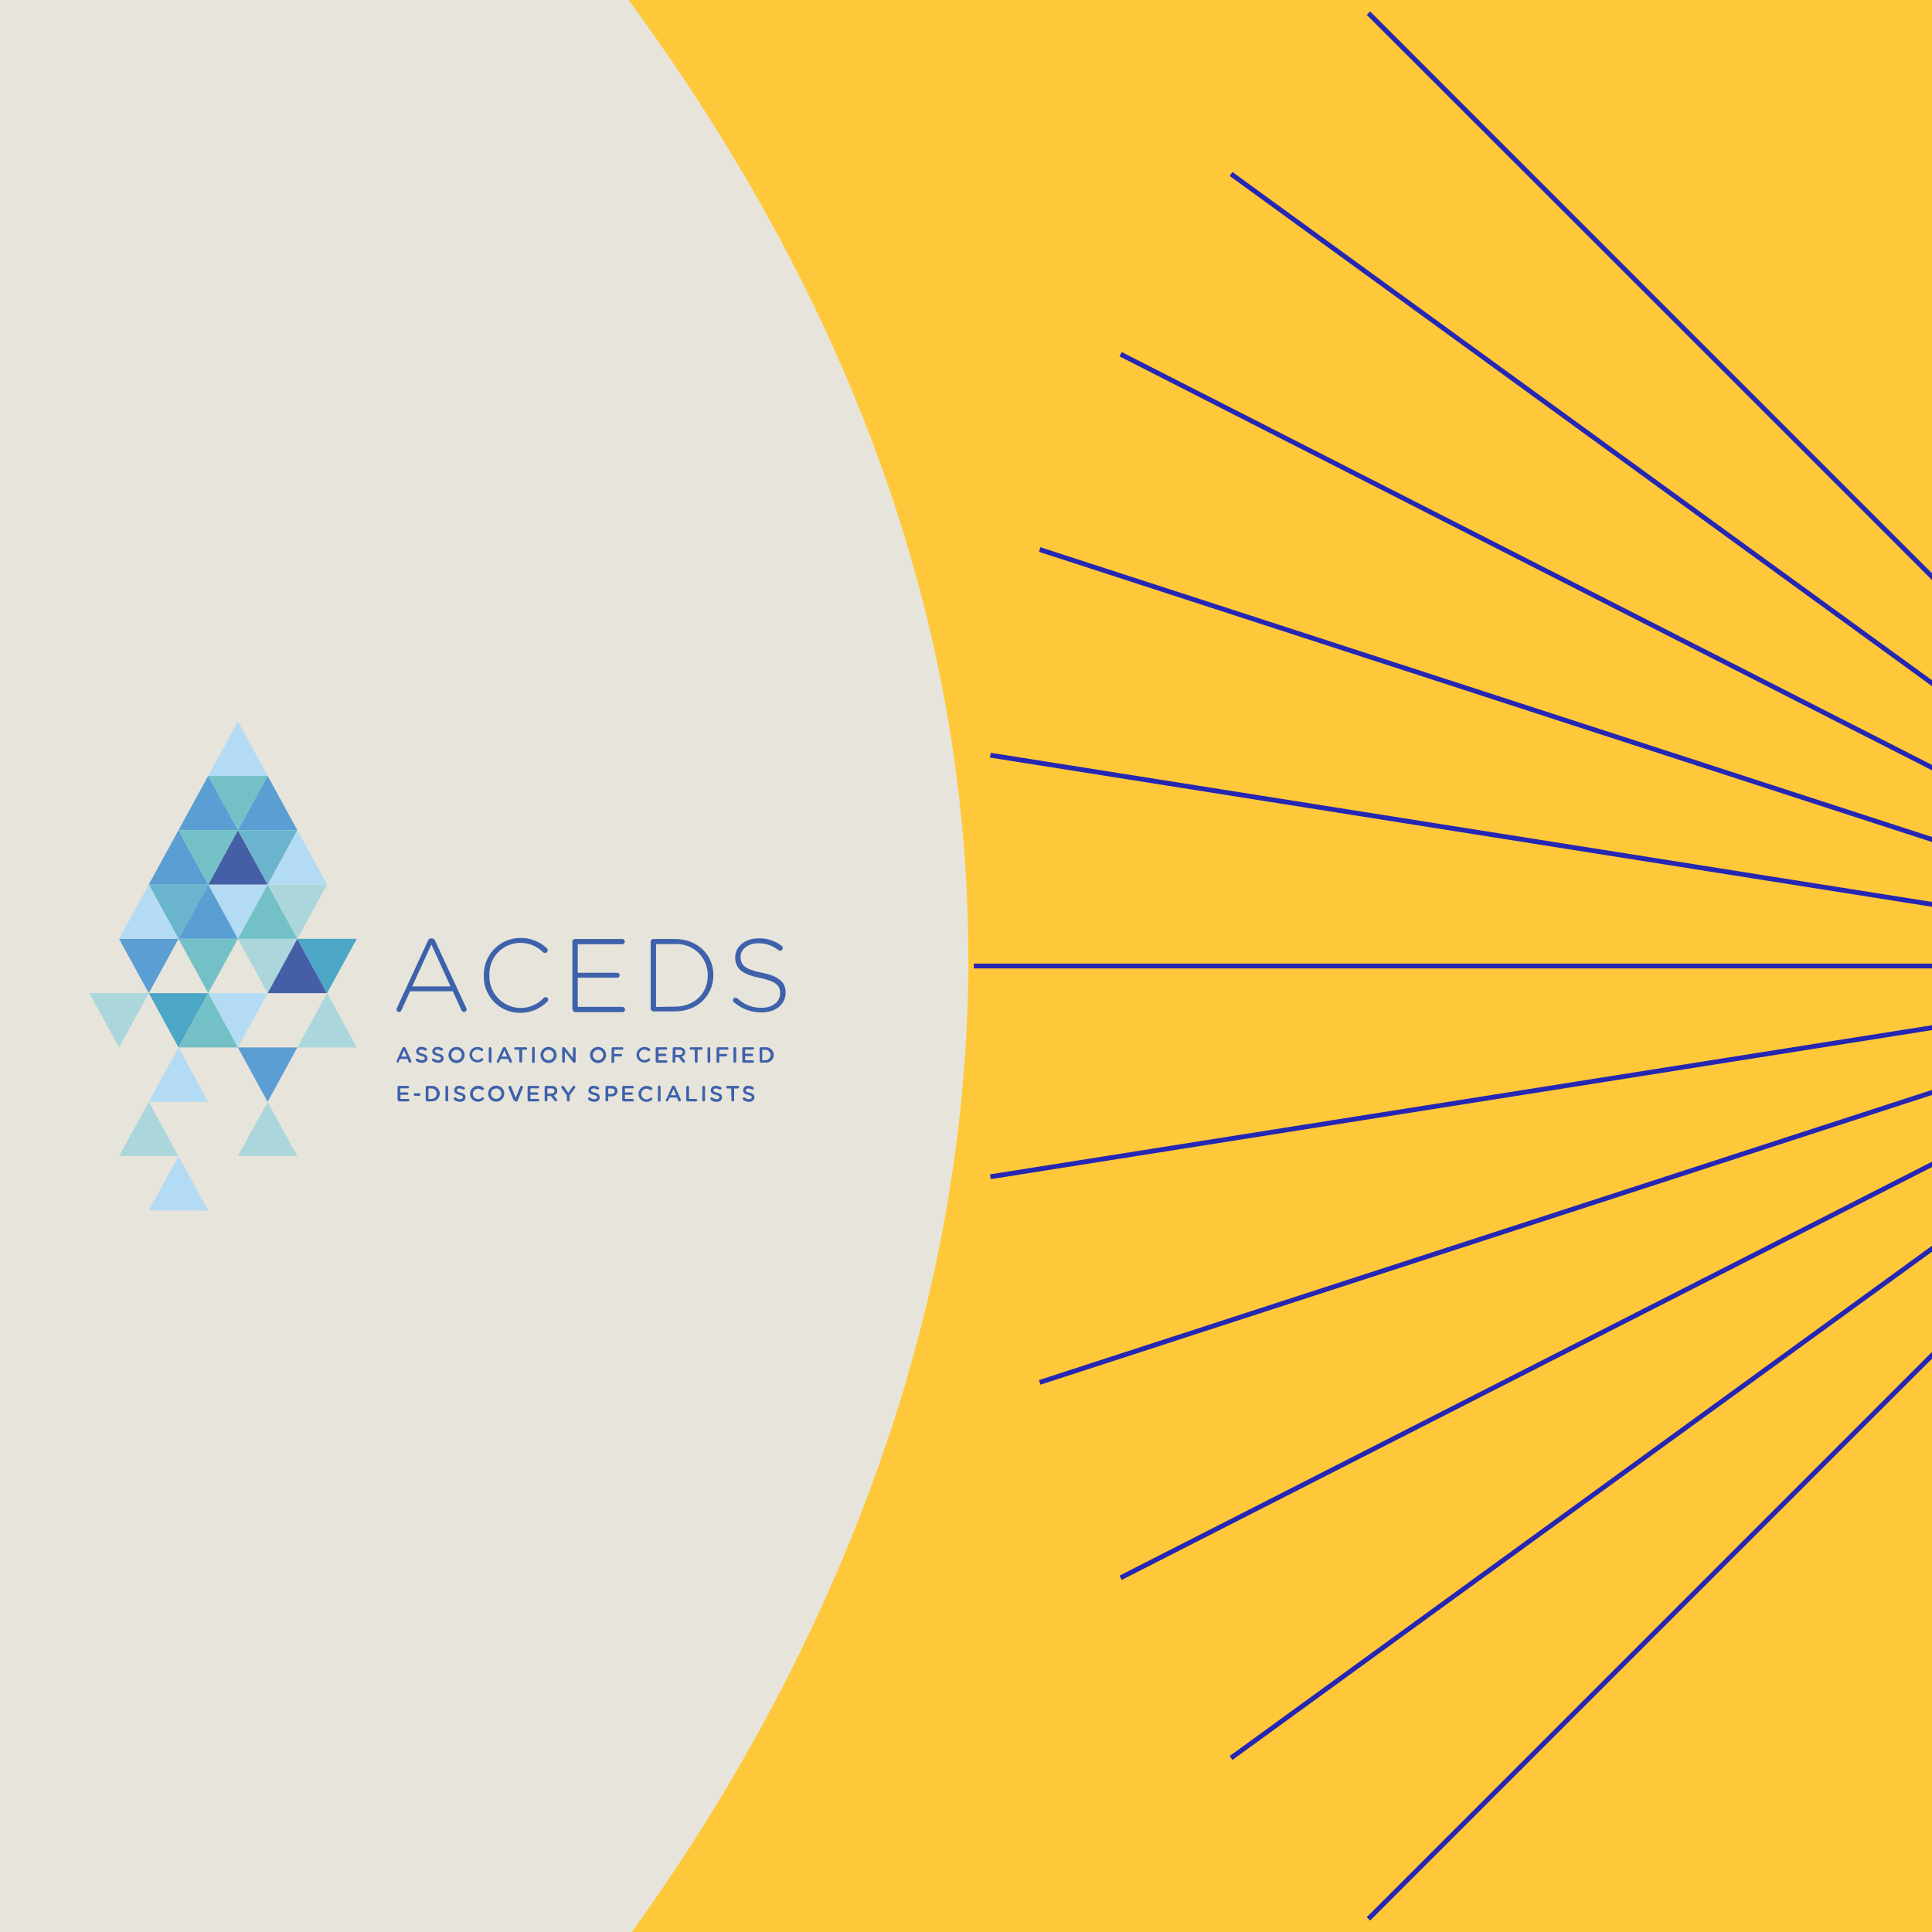 <?xml version="1.0" encoding="UTF-8"?>
<svg xmlns="http://www.w3.org/2000/svg" xmlns:xlink="http://www.w3.org/1999/xlink" viewBox="0 0 1200 1200">
  <rect x="0" y="0" width="1200" height="1200" fill="#808080" stroke="none"/>
  <defs>
    <style>
      .cls-1 {
        fill: #6ab4ce;
      }

      .cls-2 {
        fill: #73c1c7;
      }

      .cls-3 {
        stroke: #2526b3;
      }

      .cls-3, .cls-4 {
        fill: none;
        stroke-width: 3px;
      }

      .cls-5 {
        fill: #e7e4db;
      }

      .cls-6 {
        clip-path: url(#clippath-1);
      }

      .cls-4 {
        stroke: #fff;
      }

      .cls-7 {
        fill: #ffc83a;
      }

      .cls-8 {
        fill: #c6c8e2;
      }

      .cls-9 {
        fill: #4ca6c5;
      }

      .cls-10 {
        fill: #3e61ab;
      }

      .cls-11 {
        fill: #b3dbf3;
      }

      .cls-12 {
        fill: #abd7dc;
      }

      .cls-13 {
        fill: #2526b3;
      }

      .cls-14 {
        fill: #445fa6;
      }

      .cls-15 {
        clip-path: url(#clippath);
      }

      .cls-16 {
        fill: #5a9ed4;
      }
    </style>
    <clipPath id="clippath">
      <rect class="cls-13" x="-2207.23" width="1200" height="1200"/>
    </clipPath>
    <clipPath id="clippath-1">
      <rect class="cls-7" x="0" y="0" width="1200" height="1200"/>
    </clipPath>
  </defs>
  <g id="Layer_1" data-name="Layer 1">
    <g>
      <rect class="cls-13" x="-2207.23" width="1200" height="1200"/>
      <g class="cls-15">
        <g>
          <path class="cls-4" d="M-717.79,1480.89c486.52,0,880.92-394.39,880.92-880.91S-231.27-280.94-717.79-280.94"/>
          <path class="cls-4" d="M-717.79,1322.48c486.52,0,880.92-323.49,880.92-722.55S-231.27-122.62-717.79-122.62"/>
          <path class="cls-4" d="M-717.79,1164.17c486.52,0,880.92-252.6,880.92-564.18S-231.27,35.8-717.79,35.8"/>
          <path class="cls-4" d="M-717.79,1005.75c486.52,0,880.92-181.69,880.92-405.82S-231.27,194.12-717.79,194.12"/>
          <path class="cls-4" d="M-717.79,847.44c486.52,0,880.92-110.78,880.92-247.45s-394.4-247.45-880.92-247.45"/>
          <path class="cls-4" d="M-717.79,689.07c486.52,0,880.92-39.88,880.92-89.08s-394.4-89.08-880.92-89.08"/>
        </g>
      </g>
    </g>
    <g>
      <rect class="cls-7" x="0" y="0" width="1200" height="1200"/>
      <g class="cls-6">
        <path class="cls-5" d="M-172-113.6v1427.12h470.01s682.76-664.2,0-1427.12H-172Z"/>
        <g>
          <path class="cls-3" d="M1330.69,488.84L849.96,8.17"/>
          <path class="cls-3" d="M1314.63,507.62L764.63,108.06"/>
          <path class="cls-3" d="M1301.79,528.64L696.05,220.01"/>
          <path class="cls-3" d="M1292.32,551.43l-646.55-210.11"/>
          <path class="cls-3" d="M1286.58,575.43l-671.45-106.37"/>
          <path class="cls-3" d="M604.84,600h679.83"/>
          <path class="cls-3" d="M615.13,730.91l671.45-106.32"/>
          <path class="cls-3" d="M645.76,858.62l646.55-210.07"/>
          <path class="cls-3" d="M696.05,979.98l605.74-308.63"/>
          <path class="cls-3" d="M764.63,1091.92l550-399.6"/>
          <path class="cls-3" d="M849.96,1191.83l480.73-480.72"/>
        </g>
      </g>
    </g>
  </g>
  <g id="Layer_2" data-name="Layer 2">
    <g>
      <polygon class="cls-11" points="147.75 583.1 147.78 583.1 166.23 549.4 166.23 549.37 129.34 549.37 129.31 549.4 147.75 583.1"/>
      <polygon class="cls-8" points="129.34 549.37 129.31 549.37 129.31 549.4 129.34 549.37"/>
      <polygon class="cls-12" points="184.67 583.1 184.7 583.1 203.14 549.4 203.11 549.37 166.23 549.37 166.23 549.4 184.67 583.1"/>
      <polygon class="cls-12" points="147.78 583.1 147.78 583.13 166.23 616.87 166.23 616.87 184.67 583.13 184.67 583.1 147.78 583.1"/>
      <polygon class="cls-2" points="166.19 481.94 129.34 481.94 147.75 515.61 147.78 515.61 166.19 481.94"/>
      <polygon class="cls-16" points="110.86 583.13 110.83 583.1 73.98 583.1 73.94 583.13 92.42 616.87 92.42 616.87 110.86 583.13"/>
      <polygon class="cls-9" points="129.31 616.87 129.31 616.87 92.42 616.87 92.42 616.87 110.86 650.6 110.86 650.6 129.31 616.87"/>
      <polygon class="cls-12" points="73.98 718.06 110.83 718.06 92.42 684.36 73.98 718.06"/>
      <polygon class="cls-1" points="110.83 583.1 110.9 583.1 129.31 549.4 129.31 549.37 92.42 549.37 92.42 549.4 110.83 583.1"/>
      <polygon class="cls-11" points="73.98 583.1 110.83 583.1 92.42 549.4 73.98 583.1"/>
      <polygon class="cls-12" points="221.59 650.6 203.14 616.87 184.7 650.6 221.59 650.6"/>
      <polygon class="cls-14" points="203.11 616.87 184.67 583.13 166.23 616.87 203.11 616.87"/>
      <polygon class="cls-14" points="147.78 515.64 129.34 549.37 166.23 549.37 147.78 515.64"/>
      <polygon class="cls-11" points="184.67 515.64 166.23 549.37 203.11 549.37 184.67 515.64"/>
      <polygon class="cls-11" points="129.34 616.87 129.31 616.87 147.75 650.6 147.78 650.6 166.23 616.87 166.23 616.87 129.34 616.87"/>
      <polygon class="cls-2" points="166.23 549.4 147.78 583.1 184.67 583.1 166.23 549.4"/>
      <polygon class="cls-16" points="129.31 549.4 110.9 583.1 147.75 583.1 129.31 549.4"/>
      <polygon class="cls-2" points="147.78 583.13 147.75 583.1 110.9 583.1 110.86 583.13 129.31 616.87 129.34 616.87 147.78 583.13"/>
      <polygon class="cls-2" points="110.86 650.6 147.75 650.6 129.31 616.87 110.86 650.6"/>
      <polygon class="cls-16" points="110.86 515.64 92.42 549.37 129.31 549.37 110.86 515.64"/>
      <polygon class="cls-11" points="110.86 650.63 92.42 684.33 129.31 684.33 110.86 650.63"/>
      <polygon class="cls-16" points="147.75 515.61 129.34 481.94 129.31 481.94 110.86 515.61 147.75 515.61"/>
      <polygon class="cls-8" points="166.23 481.91 166.19 481.94 166.26 481.94 166.23 481.91"/>
      <polygon class="cls-16" points="147.78 515.61 184.67 515.61 166.26 481.94 166.19 481.94 147.78 515.61"/>
      <polygon class="cls-11" points="166.19 481.94 166.23 481.91 147.78 448.15 129.31 481.91 129.34 481.94 166.19 481.94"/>
      <polygon class="cls-8" points="147.78 515.61 147.75 515.61 147.78 515.64 147.78 515.61"/>
      <polygon class="cls-1" points="166.23 549.37 166.26 549.37 184.67 515.64 184.67 515.61 147.78 515.61 147.78 515.64 166.23 549.37"/>
      <polygon class="cls-9" points="184.7 583.1 184.67 583.13 203.11 616.87 203.14 616.87 221.59 583.13 221.55 583.1 184.7 583.1"/>
      <polygon class="cls-2" points="129.31 549.37 129.34 549.37 147.78 515.64 147.75 515.61 110.9 515.61 110.86 515.64 129.31 549.37"/>
      <polygon class="cls-12" points="92.42 616.87 92.39 616.87 55.5 616.87 55.5 616.87 73.94 650.6 73.98 650.6 92.42 616.87"/>
      <polygon class="cls-12" points="147.78 718.06 184.64 718.06 166.23 684.36 147.78 718.06"/>
      <polygon class="cls-16" points="147.78 650.6 147.78 650.63 166.19 684.33 166.26 684.33 184.67 650.63 184.67 650.6 147.78 650.6"/>
      <polygon class="cls-11" points="92.42 751.85 129.31 751.85 110.86 718.12 92.42 751.85"/>
      <g>
        <path class="cls-10" d="M279.81,612.67l-11.87-26.02-11.91,26.02h23.78ZM246.5,626.14l19.26-41.77c.33-.95,1.23-1.59,2.24-1.59h0c1.02,0,1.93.63,2.28,1.59l19.29,41.64c.17.31.26.66.26,1.01-.02.88-.75,1.58-1.63,1.56,0,0,0,0,0,0-.76-.06-1.42-.58-1.66-1.3l-5.3-11.58h-26.54l-5.3,11.64c-.2.72-.85,1.22-1.59,1.24-.82.02-1.51-.61-1.56-1.43,0-.35.09-.7.26-1.01"/>
        <path class="cls-10" d="M300.5,605.9h0c-.31-12.57,9.64-23.01,22.21-23.32.11,0,.22,0,.33,0,6.13-.13,12.07,2.13,16.56,6.31.37.36.59.85.62,1.37-.03.95-.83,1.7-1.78,1.66-.41-.01-.81-.18-1.11-.46-3.81-3.79-8.97-5.9-14.34-5.85-10.63.13-19.15,8.86-19.02,19.49,0,.22,0,.45.02.67h0c-.43,10.77,7.95,19.85,18.72,20.29.12,0,.23,0,.35.01,5.55.05,10.87-2.22,14.67-6.28.32-.3.73-.47,1.17-.49.87.02,1.58.72,1.59,1.59-.01.44-.19.85-.49,1.17-4.49,4.59-10.66,7.13-17.08,7.03-12.38,0-22.42-10.02-22.43-22.4,0-.26,0-.53.01-.79"/>
        <path class="cls-10" d="M355.5,626.62v-41.73c.03-.9.76-1.63,1.66-1.66h29.27c.9,0,1.63.73,1.63,1.63s-.73,1.63-1.63,1.63h-27.58v17.69h24.53c.86.02,1.54.71,1.56,1.56-.02.85-.71,1.53-1.56,1.53h-24.53v18.12h27.75c.9,0,1.63.73,1.63,1.63s-.73,1.63-1.63,1.63h-29.27c-.91-.03-1.64-.78-1.66-1.69"/>
        <path class="cls-10" d="M419.13,625.23c12.56,0,20.49-8.59,20.49-19.32h0c.17-10.63-8.32-19.39-18.95-19.55-.51,0-1.03,0-1.54.04h-11.64v39.03l11.64-.2ZM404.13,584.89c.03-.91.78-1.64,1.69-1.66h13.3c14.18,0,23.97,9.76,23.97,22.41h0c0,12.69-9.76,22.54-23.97,22.54h-13.3c-.93-.02-1.67-.76-1.69-1.69v-41.6Z"/>
        <path class="cls-10" d="M455.85,622.66c-.72-.57-.84-1.61-.27-2.33.32-.4.8-.63,1.31-.63.39.01.78.14,1.11.36,4.06,3.93,9.54,6.06,15.19,5.89,6.77,0,11.38-3.81,11.38-8.98h0c0-4.75-2.5-7.51-12.75-9.6-10.8-2.18-15.19-5.85-15.19-12.69h0c0-6.7,6.12-11.84,14.51-11.84,5.17-.18,10.25,1.46,14.34,4.62.44.32.7.82.72,1.37-.02.93-.76,1.67-1.69,1.69-.39,0-.77-.14-1.07-.39-3.53-2.81-7.92-4.32-12.43-4.26-6.51,0-11.03,3.81-11.03,8.49h0c0,4.78,2.44,7.68,13.01,9.76,10.57,2.08,15,5.85,15,12.43h0c0,7.25-6.25,12.3-14.93,12.3-6.29.07-12.4-2.18-17.14-6.31"/>
        <path class="cls-10" d="M252.65,656.24l-1.69-3.87-1.69,3.87h3.38ZM246.34,658.94l3.58-7.94c.16-.41.56-.69,1.01-.68h0c.45,0,.85.27,1.01.68l3.55,7.94c.03.12.03.24,0,.36.02.43-.32.79-.75.81-.01,0-.02,0-.03,0-.38,0-.72-.23-.85-.59l-.78-1.79h-4.65l-.81,1.85c-.12.32-.44.53-.78.52-.32-.13-.51-.47-.46-.81-.03-.13-.03-.26,0-.39"/>
        <path class="cls-10" d="M258.54,658.97c-.21-.15-.34-.39-.33-.65,0-.43.35-.78.78-.78h0c.16-.05.33-.05.49,0,.76.63,1.71.97,2.7.98,1.04,0,1.69-.49,1.69-1.2h0c0-.68-.39-1.04-2.15-1.46s-3.25-1.11-3.25-2.86h0c.1-1.63,1.5-2.87,3.13-2.77.04,0,.08,0,.12,0,1.09-.03,2.15.28,3.06.88.24.14.37.41.36.68,0,.43-.35.78-.78.78h0c-.15.05-.31.05-.46,0-.65-.46-1.42-.71-2.21-.72-.98,0-1.56.49-1.56,1.14h0c0,.72.46,1.04,2.31,1.5,1.85.46,3.06,1.2,3.06,2.8h0c0,1.82-1.4,2.86-3.42,2.86-1.3,0-2.57-.41-3.61-1.2"/>
        <path class="cls-10" d="M268.56,658.97c-.21-.15-.34-.39-.33-.65,0-.43.35-.78.78-.78h0c.16-.05.33-.05.49,0,.76.63,1.71.97,2.7.98,1.04,0,1.69-.49,1.69-1.2h0c0-.68-.39-1.04-2.15-1.46-1.76-.42-3.25-1.11-3.25-2.86h0c.1-1.63,1.5-2.87,3.13-2.77.04,0,.08,0,.12,0,1.09-.03,2.15.28,3.06.88.24.14.37.41.36.68,0,.43-.35.78-.78.78h0c-.15.05-.31.05-.46,0-.65-.46-1.42-.71-2.21-.72-.98,0-1.56.49-1.56,1.14h0c0,.72.46,1.04,2.31,1.5,1.85.46,3.06,1.2,3.06,2.8h0c0,1.82-1.4,2.86-3.25,2.86-1.3,0-2.57-.41-3.61-1.2"/>
        <path class="cls-10" d="M286.81,655.27h0c0-1.8-1.46-3.25-3.25-3.25s-3.25,1.46-3.25,3.25h0c0,1.8,1.46,3.25,3.25,3.25s3.25-1.46,3.25-3.25M278.55,655.27h0c0-2.77,2.24-5.01,5.01-5.01s5.01,2.24,5.01,5.01h0c0,2.77-2.24,5.01-5.01,5.01s-5.01-2.24-5.01-5.01"/>
        <path class="cls-10" d="M291.59,655.27h0c-.07-2.68,2.04-4.9,4.71-4.98.08,0,.15,0,.23,0,1.18-.03,2.33.35,3.25,1.07.36.3.41.83.11,1.19-.16.19-.39.3-.63.31-.18.01-.35-.05-.49-.16-.65-.54-1.46-.84-2.31-.85-1.8,0-3.25,1.46-3.25,3.25h0c0,1.8,1.46,3.25,3.25,3.25.89.04,1.76-.29,2.41-.91.15-.12.33-.19.52-.2.43,0,.78.35.78.78h0c0,.22-.1.43-.26.59-2.06,1.85-5.22,1.68-7.07-.37-.81-.9-1.27-2.06-1.29-3.27"/>
        <path class="cls-10" d="M303.59,651.23c0-.47.38-.85.85-.85.45-.02.83.33.85.78,0,.02,0,.04,0,.07v8.07c.02.45-.33.83-.78.85-.02,0-.04,0-.07,0-.47,0-.85-.38-.85-.85v-8.07Z"/>
        <path class="cls-10" d="M314.98,656.24l-1.69-3.87-1.69,3.87h3.38ZM308.67,658.94l3.58-7.94c.16-.41.56-.69,1.01-.68h0c.45,0,.85.27,1.01.68l3.68,7.94c.03.12.03.24,0,.36.02.43-.32.79-.75.81-.01,0-.02,0-.03,0-.37.01-.71-.23-.81-.59l-.81-1.79h-4.65l-.81,1.85c-.12.32-.44.53-.78.52-.41.02-.76-.3-.78-.71,0-.02,0-.04,0-.07-.03-.13-.03-.26,0-.39"/>
        <path class="cls-10" d="M322.46,652.01h-2.31c-.43,0-.78-.35-.78-.78,0-.43.35-.78.78-.78h6.51c.43,0,.78.35.78.78,0,.43-.35.78-.78.78h-2.34v7.29c-.09.48-.55.79-1.03.69-.35-.07-.63-.34-.69-.69l-.13-7.29Z"/>
        <path class="cls-10" d="M330.49,651.23c-.09-.46.21-.9.66-.99.46-.09.9.21.99.66.02.11.02.22,0,.33v8.07c.09.46-.21.9-.66.99-.46.09-.9-.21-.99-.66-.02-.11-.02-.22,0-.33v-8.07Z"/>
        <path class="cls-10" d="M343.96,655.27h0c0-1.8-1.46-3.25-3.25-3.25s-3.25,1.46-3.25,3.25h0c0,1.8,1.46,3.25,3.25,3.25s3.25-1.46,3.25-3.25M335.7,655.27h0c0-2.77,2.24-5.01,5.01-5.01s5.01,2.24,5.01,5.01h0c0,2.77-2.24,5.01-5.01,5.01s-5.01-2.24-5.01-5.01"/>
        <path class="cls-10" d="M349.13,651.23c0-.47.38-.85.85-.85h.2c.36,0,.7.21.88.52l4.81,6.21v-5.92c0-.45.36-.81.81-.81.45,0,.83.36.85.81v8.1c.02.45-.33.83-.78.85-.02,0-.04,0-.07,0h0c-.36-.02-.69-.21-.88-.52l-4.94-6.51v6.18c0,.45-.36.81-.81.81-.45,0-.83-.36-.85-.81l-.07-8.07Z"/>
        <path class="cls-10" d="M374.7,655.27h0c0-1.8-1.46-3.25-3.25-3.25s-3.25,1.46-3.25,3.25h0c0,1.8,1.46,3.25,3.25,3.25s3.25-1.46,3.25-3.25M366.44,655.27h0c0-2.77,2.24-5.01,5.01-5.01s5.01,2.24,5.01,5.01h0c0,2.77-2.24,5.01-5.01,5.01s-5.01-2.24-5.01-5.01"/>
        <path class="cls-10" d="M379.9,651.3c-.02-.45.33-.83.78-.85.02,0,.04,0,.07,0h5.5c.42-.09.84.18.92.61.09.42-.18.84-.61.92-.1.02-.21.02-.32,0h-4.75v2.63h4.13c.41-.02.76.3.78.71,0,.01,0,.02,0,.03,0,.43-.35.78-.78.78h-4.13v3.25c0,.47-.38.85-.85.85-.45.02-.83-.33-.85-.78,0-.02,0-.04,0-.07l.1-8.1Z"/>
        <path class="cls-10" d="M395.35,655.27h0c-.07-2.68,2.04-4.9,4.71-4.98.08,0,.15,0,.23,0,1.18-.03,2.33.35,3.25,1.07.2.17.32.42.33.68,0,.45-.36.81-.81.81-.01,0-.02,0-.03,0-.18.05-.36.03-.52-.07-.65-.54-1.46-.84-2.31-.85-1.8,0-3.25,1.46-3.25,3.25h0c0,1.8,1.46,3.25,3.25,3.25.89.04,1.76-.29,2.41-.91.15-.12.33-.19.52-.2.43,0,.78.35.78.78h0c0,.22-.1.43-.26.59-2.06,1.85-5.22,1.68-7.07-.37-.81-.9-1.27-2.06-1.29-3.27"/>
        <path class="cls-10" d="M407.26,659.3v-8c0-.47.38-.85.85-.85h5.59c.41,0,.75.33.75.75,0,.41-.33.75-.75.75h-4.69v2.5h4.13c.41,0,.75.33.75.75,0,.01,0,.02,0,.03,0,.4-.32.72-.71.72-.01,0-.02,0-.03,0h-4.13v2.6h4.81c.41,0,.75.33.75.75,0,.41-.33.75-.75.75h-5.66c-.47,0-.85-.38-.85-.85"/>
        <path class="cls-10" d="M422.03,655.2c1.2,0,1.98-.62,1.98-1.59h0c0-1.04-.75-1.59-2.02-1.59h-2.44v3.25l2.47-.07ZM417.86,651.3c-.02-.45.33-.83.78-.85.02,0,.04,0,.07,0h3.32c1.01-.05,2,.29,2.76.94.53.56.81,1.31.78,2.08h0c.05,1.35-.86,2.55-2.18,2.86l1.85,2.31c.16.18.25.41.26.65,0,.43-.35.78-.78.78-.01,0-.02,0-.03,0-.32,0-.63-.16-.81-.42l-2.34-2.99h-2.11v2.63c0,.47-.38.85-.85.85s-.85-.38-.85-.85h0l.13-8Z"/>
        <path class="cls-10" d="M431.46,652.01h-2.34c-.43,0-.78-.35-.78-.78,0-.43.35-.78.78-.78h6.51c.43,0,.78.35.78.78,0,.43-.35.78-.78.78h-2.34v7.29c0,.47-.38.85-.85.85s-.85-.38-.85-.85h0l-.13-7.29Z"/>
        <path class="cls-10" d="M439.46,651.23c-.02-.45.33-.83.78-.85.02,0,.04,0,.07,0,.47,0,.85.38.85.85v8.07c0,.47-.38.85-.85.85-.45.02-.83-.33-.85-.78,0-.02,0-.04,0-.07v-8.07Z"/>
        <path class="cls-10" d="M445.09,651.3c-.02-.45.33-.83.78-.85.02,0,.04,0,.07,0h5.59c.42-.09.84.18.92.61.09.42-.18.84-.61.92-.1.02-.21.02-.32,0h-4.75v2.63h4.13c.41-.02.76.3.78.71,0,.01,0,.02,0,.03,0,.43-.35.78-.78.78h-4.13v3.25c0,.47-.38.85-.85.85-.45.02-.83-.33-.85-.78,0-.02,0-.04,0-.07v-8.1Z"/>
        <path class="cls-10" d="M455.56,651.23c-.02-.45.33-.83.78-.85.02,0,.04,0,.07,0,.47,0,.85.38.85.85v8.07c0,.47-.38.85-.85.85-.45.02-.83-.33-.85-.78,0-.02,0-.04,0-.07v-8.07Z"/>
        <path class="cls-10" d="M461.06,659.3v-8c-.02-.45.33-.83.78-.85.02,0,.04,0,.07,0h5.66c.41,0,.75.33.75.75,0,.41-.33.75-.75.75h-4.75v2.5h4.13c.42.02.75.36.75.78-.02.4-.35.72-.75.72h-4.13v2.6h4.75c.41,0,.75.34.75.75,0,.41-.33.75-.75.75h-5.53c-.44.09-.87-.19-.96-.63,0-.04-.01-.08-.02-.12"/>
        <path class="cls-10" d="M475.34,658.52c1.8,0,3.25-1.46,3.25-3.25h0c0-1.8-1.46-3.25-3.25-3.25h-1.89v6.51h1.89ZM471.76,651.3c-.02-.45.33-.83.78-.85.02,0,.04,0,.07,0h2.73c2.63-.25,4.96,1.68,5.22,4.3.02.16.02.32.02.48h0c0,2.64-2.13,4.79-4.77,4.79-.11,0-.22,0-.34-.01h-2.73c-.45.02-.83-.33-.85-.78,0-.02,0-.04,0-.07l-.13-7.87Z"/>
        <path class="cls-10" d="M246.9,683.24v-7.9c0-.47.37-.86.85-.88h5.59c.41,0,.75.33.75.75,0,.01,0,.02,0,.03,0,.41-.33.75-.75.75h-4.75v2.5h4.29c.41,0,.75.33.75.75,0,.41-.33.75-.75.75h-4.13v2.57h4.81c.41,0,.75.33.75.75.02.41-.3.76-.71.78-.01,0-.02,0-.03,0h-5.66c-.47,0-.85-.38-.85-.85"/>
        <path class="cls-10" d="M256.95,679.89c0-.45.36-.83.81-.85h2.57c.45.02.81.39.81.85-.02.44-.38.78-.81.78h-2.57c-.44,0-.8-.34-.81-.78"/>
        <path class="cls-10" d="M268.01,682.56c1.8,0,3.25-1.46,3.25-3.25h0c0-1.8-1.46-3.25-3.25-3.25h-1.89v6.51h1.89ZM264.43,675.34c0-.49.39-.88.88-.88h2.7c2.65-.18,4.95,1.83,5.13,4.48,0,.1.01.2.01.3h0c-.01,2.68-2.19,4.84-4.87,4.82-.09,0-.18,0-.27,0h-2.7c-.47,0-.86-.37-.88-.85v-7.87Z"/>
        <path class="cls-10" d="M276.66,675.24c0-.47.38-.85.85-.85s.85.38.85.85v8.07c0,.47-.38.85-.85.85s-.85-.38-.85-.85v-8.07Z"/>
        <path class="cls-10" d="M282.16,683.01c-.36-.24-.46-.72-.22-1.08.16-.24.43-.37.71-.35.18,0,.35.05.49.16.75.63,1.69.98,2.67.98,1.04,0,1.72-.49,1.72-1.2h0c0-.68-.39-1.04-2.18-1.46-1.79-.42-3.25-1.11-3.25-2.86h0c.06-1.62,1.42-2.88,3.04-2.81.07,0,.14,0,.22.02,1.08-.02,2.14.3,3.03.91.24.12.4.38.39.65,0,.43-.35.78-.78.78-.01,0-.02,0-.03,0-.14.05-.29.05-.42,0-.66-.44-1.42-.69-2.21-.72-1.01,0-1.56.52-1.56,1.14h0c0,.75.42,1.07,2.28,1.5,1.85.42,3.09,1.24,3.09,2.83h0c0,1.79-1.43,2.86-3.45,2.86-1.3,0-2.57-.43-3.61-1.2"/>
        <path class="cls-10" d="M291.92,679.3h0c.08-2.8,2.42-5,5.22-4.92,1.14.03,2.23.45,3.1,1.18.22.14.36.39.36.65,0,.47-.38.85-.85.85-.17.04-.35.04-.52,0-.62-.58-1.43-.89-2.28-.88-1.8,0-3.25,1.46-3.25,3.25h0c0,1.8,1.46,3.25,3.25,3.25.9.03,1.77-.31,2.41-.94.13-.12.31-.19.49-.2.44.02.8.37.81.81,0,.23-.11.45-.29.59-2.01,1.9-5.18,1.82-7.08-.19-.89-.93-1.38-2.17-1.38-3.46"/>
        <path class="cls-10" d="M311.43,679.3h0c0-1.8-1.46-3.25-3.25-3.25s-3.25,1.46-3.25,3.25h0c0,1.8,1.46,3.25,3.25,3.25s3.25-1.46,3.25-3.25M303.17,679.3h0c-.04-2.73,2.15-4.97,4.88-5.01.04,0,.09,0,.13,0,2.69-.07,4.94,2.05,5.01,4.75,0,.07,0,.13,0,.2h0c.04,2.73-2.15,4.97-4.88,5.01-.04,0-.09,0-.13,0-2.69.07-4.94-2.05-5.01-4.75,0-.07,0-.13,0-.2"/>
        <path class="cls-10" d="M319.08,683.53l-3.25-7.9c-.03-.13-.03-.26,0-.39,0-.47.38-.85.85-.85.4,0,.75.24.88.62l2.76,6.93,2.8-6.99c.14-.33.46-.54.81-.55.45-.02.83.33.85.78,0,.01,0,.02,0,.03.03.12.03.24,0,.36l-3.25,7.97c-.15.41-.54.68-.98.68h0c-.44,0-.83-.27-.98-.68"/>
        <path class="cls-10" d="M327.7,683.24v-7.9c-.02-.47.35-.86.81-.88.01,0,.02,0,.03,0h5.66c.41,0,.75.33.75.75,0,.01,0,.02,0,.03,0,.41-.33.75-.75.75h-4.75v2.5h4.13c.41,0,.75.34.75.75,0,.41-.33.75-.75.75h-4.13v2.57h4.75c.41,0,.75.33.75.75.02.41-.3.76-.71.78-.01,0-.02,0-.03,0h-5.66c-.47,0-.85-.38-.85-.85"/>
        <path class="cls-10" d="M342.46,679.24c1.2,0,1.95-.65,1.95-1.63h0c0-1.04-.72-1.59-1.98-1.59h-2.44v3.25l2.47-.03ZM338.3,675.34c-.02-.47.35-.86.81-.88.01,0,.02,0,.03,0h3.45c1.01-.06,2.01.29,2.76.98.52.57.8,1.31.78,2.08h0c.04,1.35-.87,2.54-2.18,2.86l1.85,2.31c.16.18.26.41.26.65-.02.44-.38.78-.81.78-.33,0-.64-.17-.81-.46l-2.34-2.96h-2.11v2.57c0,.47-.38.85-.85.85s-.85-.38-.85-.85v-7.94Z"/>
        <path class="cls-10" d="M352.06,680.35l-3.25-4.55c-.12-.17-.19-.38-.2-.59.02-.45.39-.81.85-.81.35.01.67.21.85.52l2.67,3.84,2.73-3.84c.14-.31.44-.51.78-.52.43-.04.81.28.84.71,0,.03,0,.07,0,.1-.02.23-.11.45-.26.62l-3.25,4.49v2.99c-.02.47-.41.85-.88.85-.45-.02-.81-.39-.81-.85l-.07-2.96Z"/>
        <path class="cls-10" d="M365.53,683.01c-.2-.15-.33-.39-.33-.65,0-.43.35-.78.78-.78h0c.19-.01.37.04.52.16.75.63,1.69.98,2.67.98,1.04,0,1.72-.49,1.72-1.2h0c0-.68-.39-1.04-2.18-1.46-1.79-.42-3.25-1.11-3.25-2.86h0c.06-1.62,1.42-2.88,3.04-2.81.07,0,.14,0,.22.02,1.09-.02,2.16.3,3.06.91.23.13.37.38.36.65,0,.43-.35.78-.78.78h0c-.15.04-.31.04-.46,0-.65-.45-1.42-.7-2.21-.72-.98,0-1.56.52-1.56,1.14h0c0,.75.46,1.07,2.31,1.5,1.85.42,3.06,1.24,3.06,2.83h0c0,1.79-1.4,2.86-3.25,2.86-1.3,0-2.57-.43-3.61-1.2"/>
        <path class="cls-10" d="M379.74,679.47c1.27,0,2.08-.72,2.08-1.72h0c0-1.11-.81-1.69-2.08-1.69h-1.95v3.42h1.95ZM376.1,675.34c-.02-.47.35-.86.81-.88.01,0,.02,0,.03,0h2.93c1.78-.23,3.41,1.02,3.65,2.8.02.15.03.3.03.45h0c-.07,1.88-1.66,3.35-3.54,3.28-.11,0-.22-.01-.33-.03h-1.89v2.31c0,.47-.38.85-.85.85s-.85-.38-.85-.85v-7.94Z"/>
        <path class="cls-10" d="M386.47,683.24v-7.9c-.02-.47.35-.86.81-.88.01,0,.02,0,.03,0h5.59c.41,0,.75.33.75.75,0,.01,0,.02,0,.03,0,.41-.33.75-.75.75h-4.75v2.5h4.13c.41,0,.75.34.75.75,0,.41-.33.75-.75.75h-4.13v2.57h4.81c.41,0,.75.33.75.75.02.41-.3.76-.71.78-.01,0-.02,0-.03,0h-5.66c-.47,0-.85-.38-.85-.85"/>
        <path class="cls-10" d="M396.62,679.3h0c.13-2.8,2.5-4.97,5.3-4.84,1.07.05,2.09.43,2.93,1.1.21.15.34.39.33.65.02.45-.33.83-.78.85-.01,0-.02,0-.03,0-.17.05-.35.05-.52,0-.62-.58-1.43-.89-2.28-.88-1.8,0-3.25,1.46-3.25,3.25h0c-.1,1.79,1.27,3.33,3.06,3.43.93.05,1.84-.3,2.5-.96.15-.12.33-.19.52-.2.44.02.78.38.78.81.01.23-.09.44-.26.59-2.06,1.85-5.22,1.68-7.07-.37-.81-.9-1.27-2.06-1.29-3.27"/>
        <path class="cls-10" d="M408.66,675.24c-.09-.46.21-.9.66-.99.46-.09.9.21.99.66.02.11.02.22,0,.33v8.07c.09.46-.21.9-.66.99-.46.09-.9-.21-.99-.66-.02-.11-.02-.22,0-.33v-8.07Z"/>
        <path class="cls-10" d="M420.01,680.25l-1.69-3.87-1.69,3.87h3.38ZM413.73,682.98l3.55-7.97c.17-.42.59-.69,1.04-.68h0c.45,0,.85.27,1.01.68l3.55,7.97c.04.12.04.24,0,.36.02.43-.32.79-.75.81-.01,0-.02,0-.03,0-.37,0-.7-.23-.81-.59l-.78-1.82h-4.68l-.81,1.85c-.17.42-.65.61-1.06.44-.28-.11-.47-.37-.5-.67-.04-.13-.04-.26,0-.39"/>
        <path class="cls-10" d="M426.25,675.24c0-.47.38-.85.85-.85s.85.38.85.85v7.32h4.36c.41,0,.75.33.75.75.02.41-.3.76-.71.78-.01,0-.02,0-.03,0h-5.2c-.47,0-.85-.38-.85-.85v-8Z"/>
        <path class="cls-10" d="M436.21,675.24c0-.47.38-.85.85-.85s.85.38.85.85v8.07c0,.47-.38.85-.85.85s-.85-.38-.85-.85v-8.07Z"/>
        <path class="cls-10" d="M441.54,683.01c-.21-.15-.35-.39-.36-.65.02-.44.38-.78.81-.78.18-.01.35.05.49.16.76.63,1.71.97,2.7.98,1.04,0,1.69-.49,1.69-1.2h0c0-.68-.39-1.04-2.18-1.46s-3.25-1.11-3.25-2.86h0c.06-1.62,1.42-2.88,3.04-2.81.07,0,.14,0,.22.02,1.09-.02,2.16.3,3.06.91.23.13.37.38.36.65,0,.43-.35.78-.78.78h0c-.15.05-.31.05-.46,0-.66-.44-1.42-.69-2.21-.72-.98,0-1.56.52-1.56,1.14h0c0,.75.46,1.07,2.31,1.5s3.06,1.24,3.06,2.83h0c0,1.79-1.4,2.86-3.42,2.86-1.3,0-2.57-.42-3.61-1.2"/>
        <path class="cls-10" d="M454.16,676.05h-2.34c-.42-.02-.76-.36-.78-.78,0-.44.34-.8.78-.81h6.51c.44.02.78.38.78.81-.02.42-.36.76-.78.78h-2.34v7.25c0,.47-.38.85-.85.85s-.85-.38-.85-.85l-.13-7.25Z"/>
        <path class="cls-10" d="M461.61,683.01c-.2-.15-.33-.39-.33-.65,0-.43.35-.78.78-.78h0c.19-.01.37.04.52.16.75.63,1.69.98,2.67.98,1.04,0,1.72-.49,1.72-1.2h0c0-.68-.39-1.04-2.18-1.46-1.79-.42-3.25-1.11-3.25-2.86h0c.06-1.62,1.42-2.88,3.04-2.81.07,0,.14,0,.22.02,1.09-.02,2.16.3,3.06.91.23.13.37.38.36.65,0,.43-.35.78-.78.78h0c-.15.04-.31.04-.46,0-.65-.45-1.42-.7-2.21-.72-.98,0-1.56.52-1.56,1.14h0c0,.75.46,1.07,2.31,1.5s3.06,1.24,3.06,2.83h0c0,1.79-1.4,2.86-3.42,2.86-1.3,0-2.57-.43-3.61-1.2"/>
      </g>
    </g>
  </g>
</svg>